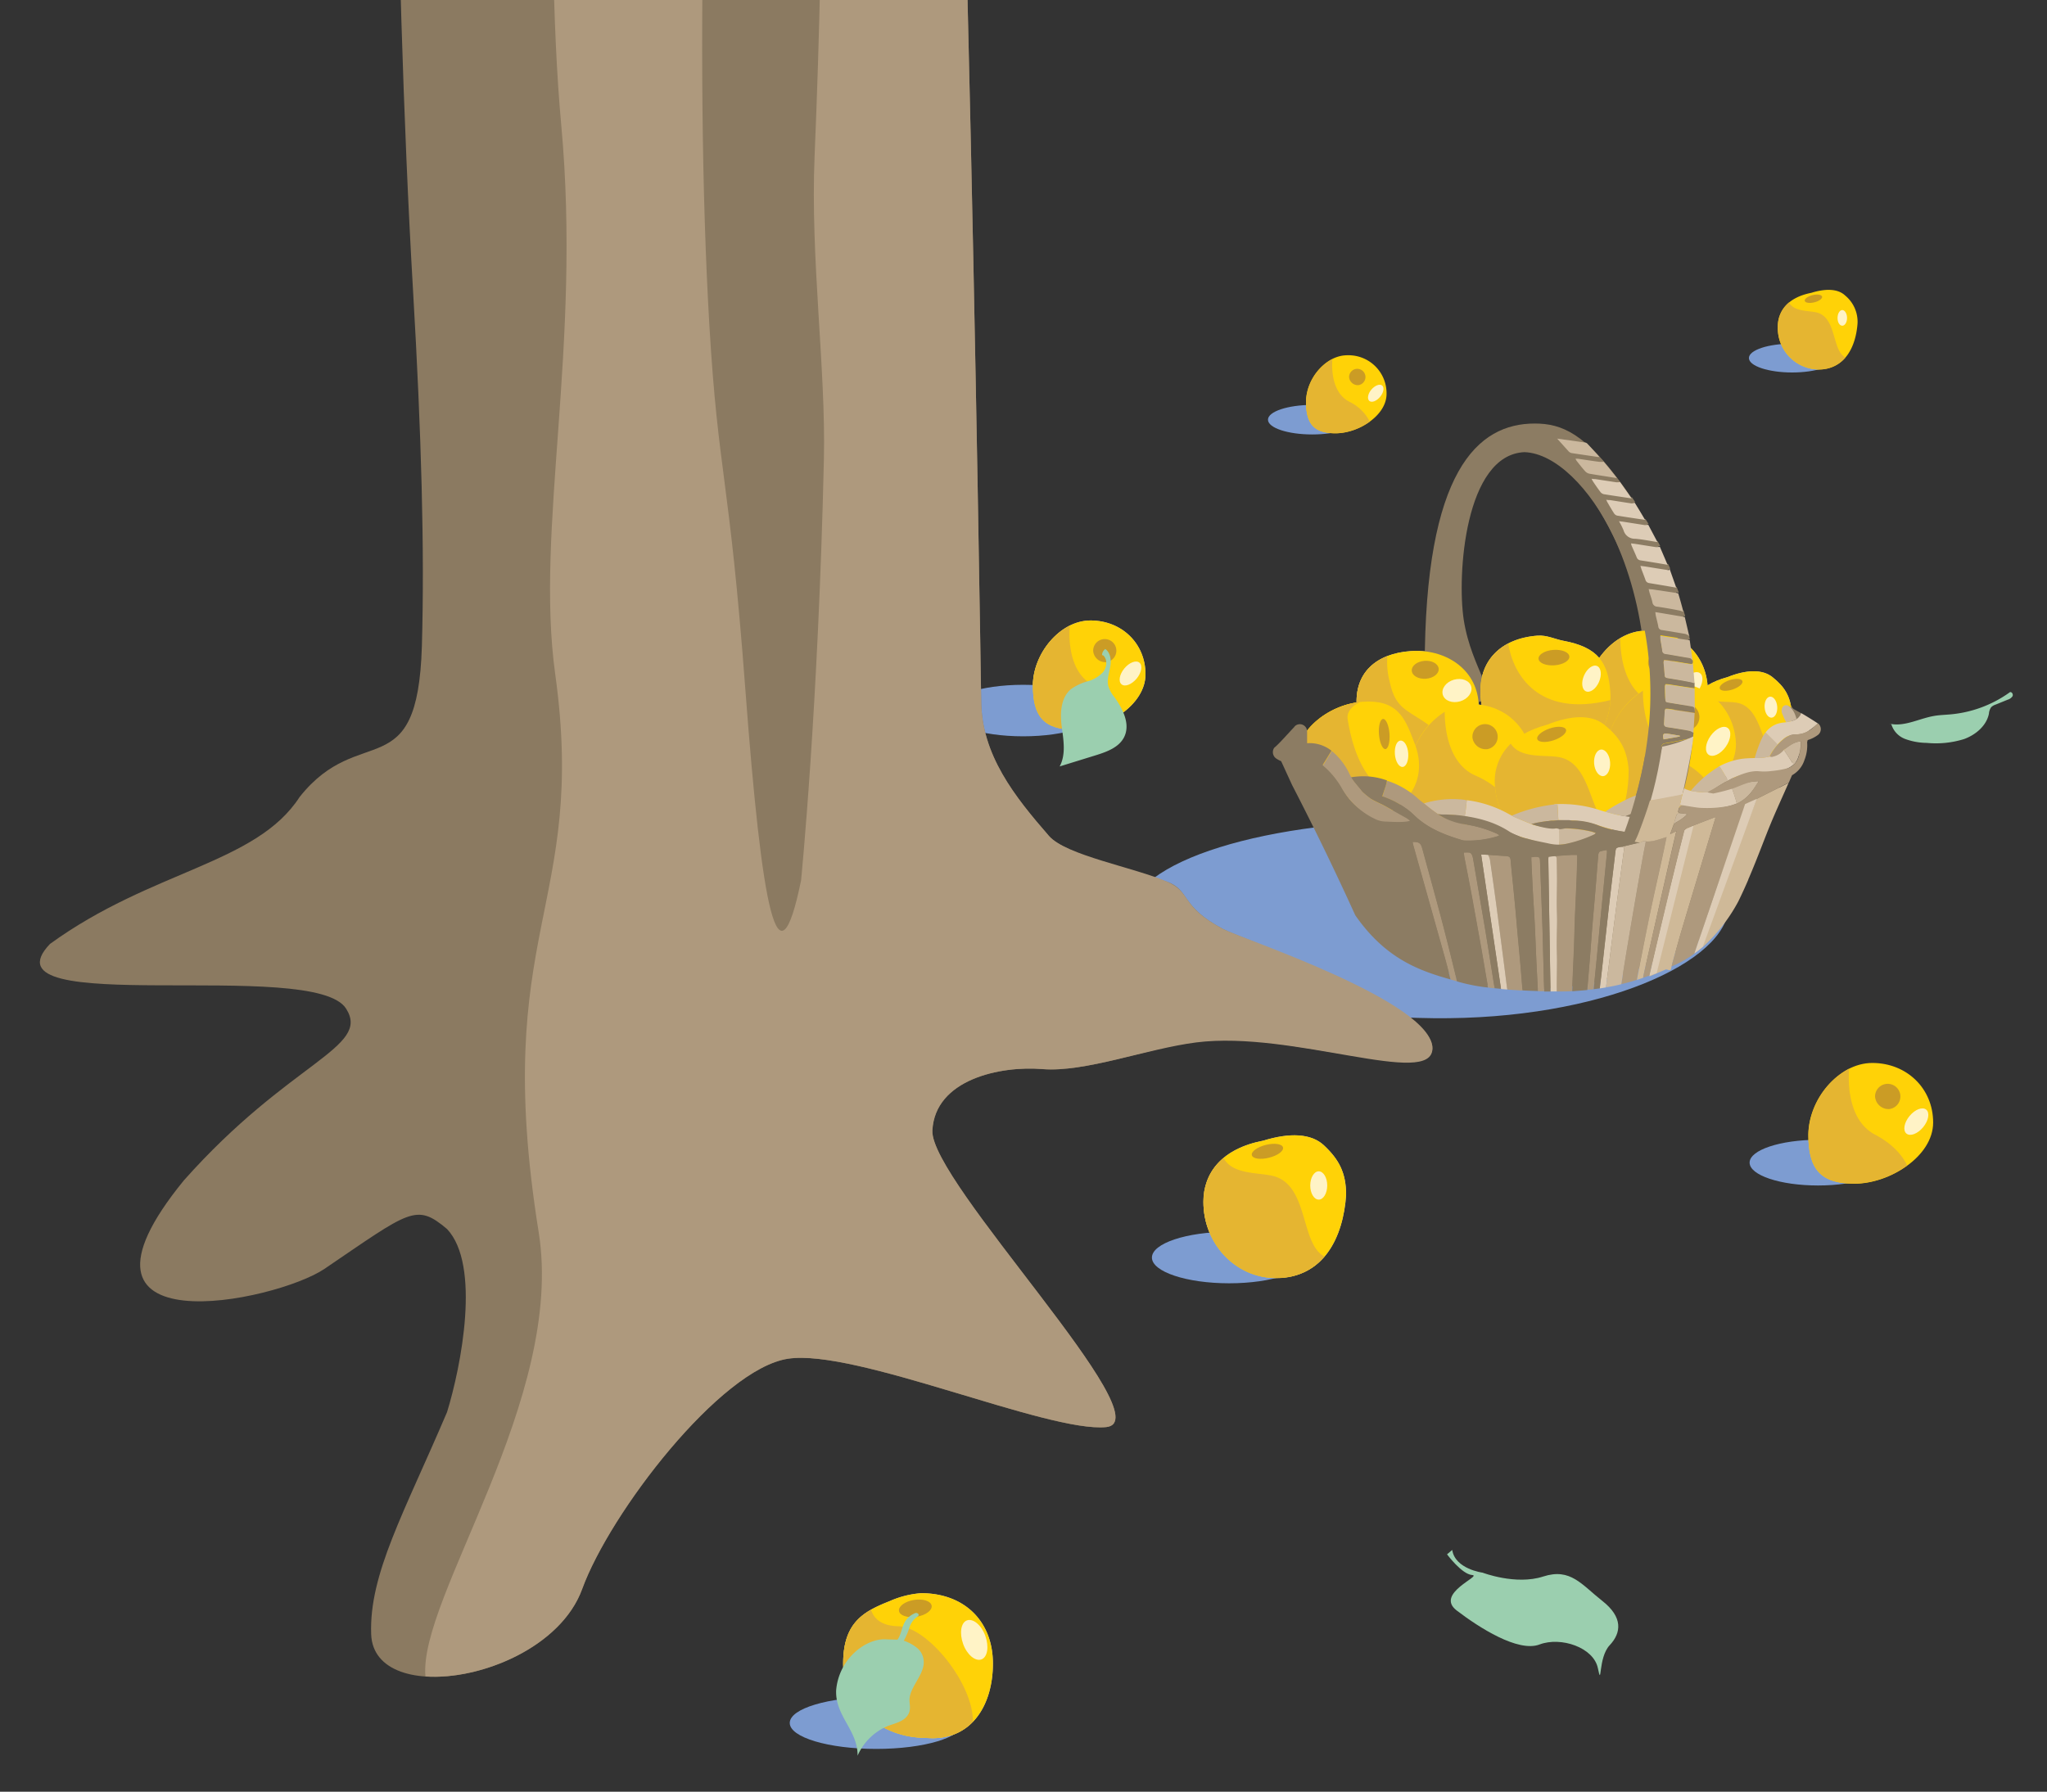 <svg id="a4e1649b-7784-4615-a9fe-e2a937bdc985" data-name="Layer 1" xmlns="http://www.w3.org/2000/svg" xmlns:xlink="http://www.w3.org/1999/xlink" width="530" height="464" viewBox="0 0 530 464"><rect x="0" y="0" width="530" height="464" fill="#333333" stroke="none"/><defs><clipPath id="e9f6025d-06ce-42ea-b432-e2d3cf1f65e2"><rect width="530" height="464" fill="none"/></clipPath></defs><g clip-path="url(#e9f6025d-06ce-42ea-b432-e2d3cf1f65e2)"><g id="b479b810-c5f7-4aba-89f7-952f52471b8b" data-name="Frame 456"><g id="a8ed3ef5-e0ae-49ee-ab2b-3fe6d403841c" data-name="Long Term V2"><g id="fc206548-f27c-48a6-b583-0ef817f050b7" data-name="Group"><path id="f62fd2f2-5460-42e3-a551-3e3655fd3be4" data-name="Vector" d="M387.08,203.65c.76,10.21,9.25,17.9,19,17.17,11.71-.88,15.67-11.23,15.6-21.5-.42-5.48-2.46-8.54-6.31-11.65-3.33-2.7-8.62-2.48-14.79,0C390.58,190.33,386.54,196.53,387.08,203.65Z" fill="#c5c3c4"/><path id="a9900401-1d8e-4f41-9872-a32d26313e17" data-name="Vector 2" d="M415.57,197.8c.71,9.39,4.26,13.19,13.64,12.49s20.93-9,20.22-18.38-8.49-15.77-17.88-15.06S414.87,188.41,415.57,197.8Z" fill="#c5c3c4"/><path id="e1b1b708-f145-466a-92ca-c8e2c1da208b" data-name="Vector 3" d="M436.62,188c.61,8.06,7.31,14.13,15,13.56,9.25-.7,12.38-8.87,12.31-17-.32-4.32-1.93-6.74-5-9.2-2.63-2.12-6.81-1.95-11.68,0C439.39,177.46,436.2,182.35,436.62,188Z" fill="#c5c3c4"/><path id="b8d9b109-a1a9-49ca-bfb8-a79fea50081b" data-name="Vector 4" d="M335.51,198.11c.64,8.57,8.38,15,17.27,14.31s18.28-8.83,13.2-20.62c-2.26-6.09-4.37-10.73-13.27-10.06S334.87,189.55,335.51,198.11Z" fill="#ffd207"/><path id="a63a150f-e87f-46dd-afe0-64ef3fe8d22b" data-name="Vector 5" d="M364.79,202.12c.67,8.83,4,12.41,12.83,11.75s19.68-8.46,19-17.29-8-14.82-16.82-14.16S364.13,193.29,364.79,202.12Z" fill="#c5c3c4"/><path id="b315859c-8f03-4ac5-8072-16acf7df0824" data-name="Vector 6" d="M383.35,180.5c.7,9.28,8.63,18.15,18.2,17.43s16.07-9.62,15.38-18.9c-.56-7.4-3.08-11.43-12.29-13.12-1.93-.36-4.16-1.48-6.54-1.3C388.53,165.32,382.65,171.22,383.35,180.5Z" fill="#c5c3c4"/><path id="a1865d17-498f-4500-b0a4-c6ec6b838502" data-name="Vector 7" d="M410.29,183.05c.66,8.83,4,12.41,12.83,11.75s19.68-8.46,19-17.29-8-14.82-16.81-14.16S409.63,174.22,410.29,183.05Z" fill="#c5c3c4"/><path id="b0db1c4c-e7dc-4232-9edc-31c568bc5dfe" data-name="Vector 8" d="M351.29,183c.66,8.85,6.39,18.46,17.09,17.66,2.93-.22,5.23-.5,7.57-2.57,4.1-3.62,7.31-10.49,6.88-16.12-.66-8.84-8.72-14-17.6-13.36S350.62,174.2,351.29,183Z" fill="#c5c3c4"/><path id="b668d2db-8a04-4d6c-abfe-a69fce96e8d3" data-name="Vector 9" d="M447.53,234.82c-.16,14.12-32.85,29.34-76.43,28.86s-78.77-12.32-78.62-26.44,35.61-25.18,79.19-24.7S447.69,220.7,447.53,234.82Z" fill="#7d9cd1"/><path id="b91da423-6d41-4f6b-a132-8c40bcb73d0d" data-name="Vector 10" d="M337.09,195.73c0,8.34,2.75,9.92,4.89,16.37,4.23,12.69,13.44,29.37,21.38,34.68,18.71,8.11,23.28,11.45,47.7,8.14,16.72-4.47,18.54-6.54,31-12.5,8.28-3.94,14.07-26.65,19.54-41.06.93-5.05,7.23-5.62,6.79-12.91-.2-3.22-1.72,0-6.79-9.11-4.8-2.48-2.79,5.39-6.29,10.6-7.78,5.63-18,11.05-16.47,1.53,2.05-23.82-6.79-49.73-18.83-65.94-9.57-13.19-15.53-15.85-22.65-15.85-14.73,0-28.48,12.13-28.48,63.29-2.31,3.34,5.64,10.22,13.75,8.86,6.28-1.06-1.62-8.16-3.65-21.36-1.75-11.42.26-42.71,15.73-43.38,8,.28,17.1,9.34,23,21.73,8.23,17.38,11.18,41.5,5.19,58.9-2.74,7.95-20.72,4.26-25.5,5.65-12.92,3.77-33.93,3.73-51.16-5.65-5.21-2.84,2.53-11.56-4.26-7.78C338.81,191.71,337.09,191,337.09,195.73Z" fill="#8c7c63"/><g id="ec411d55-6cea-4db7-9344-db77bf6997ae" data-name="Group 2"><path id="f9a30ca7-a1b1-4d81-86c2-51799c433ad6" data-name="Vector 11" d="M351.29,183c.66,8.85,6.39,18.46,17.09,17.66,2.93-.22,5.23-.5,7.57-2.57,4.1-3.62,7.31-10.49,6.88-16.12-.66-8.84-8.72-14-17.61-13.36S350.62,174.2,351.29,183Z" fill="#ffd207"/><g id="aa3702e9-58ff-40ec-8c48-25bb80f0fec0" data-name="Group 3"><path id="b36b1bd2-5f34-44c6-83af-a623b077a671" data-name="Vector 12" d="M369.19,175.77c1.93-.14,3.41-1.3,3.31-2.58s-1.73-2.21-3.66-2.06-3.4,1.3-3.31,2.58S367.27,175.92,369.19,175.77Z" fill="#cb9c25"/></g><path id="a26f22d3-b9a5-45c5-83f9-f556c072fc81" data-name="Vector 13" d="M378.06,181.62c2-.6,3.3-2.33,2.85-3.87s-2.47-2.31-4.5-1.72-3.3,2.33-2.85,3.88S376,182.22,378.06,181.62Z" fill="#fff3c6"/><path id="bc3d3d60-60d5-4205-9242-b195f47a2f7d" data-name="Vector 14" d="M370.09,187.89c-5.66-4.16-8.74-4.1-10.29-11.41a19.69,19.69,0,0,1-.59-6.55c-5.33,2.07-8.42,6.48-7.92,13.11.66,8.85,6.39,18.46,17.09,17.66,2.93-.22,5.23-.5,7.57-2.57a15.49,15.49,0,0,0,1.64-1.69A28.18,28.18,0,0,0,370.09,187.89Z" fill="#e5b531"/></g><g id="bfccb4cd-60c3-4d47-ba34-e274c28068cb" data-name="Group 4"><path id="bd130461-9249-4840-ba5f-6c62c0ddf175" data-name="Vector 15" d="M410.29,183.05c.66,8.83,4,12.41,12.83,11.75s19.68-8.46,19-17.29-8-14.82-16.81-14.16S409.63,174.22,410.29,183.05Z" fill="#ffd207"/><path id="a67127e1-b363-4ef3-80a3-2c02c6b90e83" data-name="Vector 16" d="M439.68,178.89c1.27-1.81,1.48-3.86.45-4.58s-2.89.15-4.17,2-1.48,3.86-.45,4.58S438.4,180.7,439.68,178.89Z" fill="#fff3c6"/><g id="ec69c471-1398-4f1f-8574-486c2a674d76" data-name="Group 5"><path id="bce48709-d07e-420a-8fd6-0603e054c8d0" data-name="Vector 17" d="M430.65,174.89a3.28,3.28,0,1,0-3.92-3A3.48,3.48,0,0,0,430.65,174.89Z" fill="#cb9c25"/></g><path id="ff2773cf-a2e2-464f-a7a3-ec00c43a508b" data-name="Vector 18" d="M427.46,181.76c-6.39-2.76-7.95-10.86-7.94-16.5a20.12,20.12,0,0,0-9.23,17.79c.66,8.83,4,12.41,12.83,11.75a24.22,24.22,0,0,0,13.2-5.71C434.88,186.5,432.05,183.74,427.46,181.76Z" fill="#e5b531"/></g><g id="e5e9eb1f-c718-44a3-965e-82d2bebac449" data-name="Group 6"><path id="a8f7e764-dec0-4bbd-8579-90792d994740" data-name="Vector 19" d="M383.35,180.5c.7,9.28,8.63,18.15,18.2,17.43s16.07-9.62,15.38-18.9c-.56-7.4-3.08-11.43-12.29-13.12-1.93-.36-4.16-1.48-6.54-1.3C388.53,165.32,382.65,171.22,383.35,180.5Z" fill="#ffd207"/><path id="ad879b7a-3f56-41df-b4f8-9f9298ed9d45" data-name="Vector 20" d="M414,176.61c.79-1.81.58-3.66-.49-4.13s-2.57.62-3.37,2.43-.58,3.65.48,4.12S413.21,178.42,414,176.61Z" fill="#fff3c6"/><g id="a86a2103-4bf0-4a5b-968f-81a681fef642" data-name="Group 7"><path id="b5c2cd20-e89a-4c28-8587-bcc11ba232e2" data-name="Vector 21" d="M402.49,172.29c2.21-.16,3.93-1.19,3.84-2.29s-1.93-1.86-4.13-1.7-3.93,1.2-3.85,2.3S400.29,172.46,402.49,172.29Z" fill="#cb9c25"/></g><path id="ab58c067-2a04-4436-83a7-eb72c6a5ccf1" data-name="Vector 22" d="M416.94,181.31c-18.7,4.63-25.18-6.69-26.44-14.67-4.92,2.58-7.64,7.39-7.15,13.86.7,9.28,8.63,18.15,18.2,17.43C410.34,197.27,416.52,189.72,416.94,181.31Z" fill="#e5b531"/></g><path id="a50df2dd-23b4-4048-a57b-b7867f28fea6" data-name="Vector 23" d="M394.19,198c1.27-1.81,1.48-3.86.45-4.58s-2.89.15-4.17,2-1.48,3.86-.45,4.58S392.91,199.77,394.19,198Z" fill="#fff3c6"/><g id="a310d3d5-728b-40ee-a1b6-ff5b45a6e8b2" data-name="Group 8"><path id="a7cebacd-be4b-4e05-83a4-45727ee85ba7" data-name="Vector 24" d="M364.79,202.12c.67,8.83,4,12.41,12.83,11.75s19.68-8.46,19-17.29-8-14.82-16.82-14.16S364.13,193.29,364.79,202.12Z" fill="#ffd207"/><g id="b0ea3c5a-e2f7-403b-b3a3-9a854ac0f952" data-name="Group 9"><path id="b0554f7d-64f4-4478-ae44-d5a246dfc448" data-name="Vector 25" d="M385.15,194a3.27,3.27,0,1,0-3.91-3A3.48,3.48,0,0,0,385.15,194Z" fill="#cb9c25"/></g><path id="ac891f26-b8ba-4b82-85c2-5927d90fcef1" data-name="Vector 26" d="M382,200.83c-6.39-2.76-7.95-10.87-7.94-16.5a20.14,20.14,0,0,0-9.23,17.79c.67,8.83,4,12.41,12.83,11.75a24.22,24.22,0,0,0,13.2-5.71C389.38,205.57,386.55,202.81,382,200.83Z" fill="#e5b531"/></g><g id="a7fd2401-5721-43f2-9f70-6a0f6ea05092" data-name="Group 10"><path id="b044751e-2404-4b63-af8e-2b023bb7d844" data-name="Vector 27" d="M335.51,198.11c.64,8.57,8.38,15,17.28,14.31s18.28-8.83,13.19-20.62c-2.26-6.09-4.37-10.73-13.27-10.06S334.87,189.55,335.51,198.11Z" fill="#ffd207"/><g id="f7150aef-72d9-46c2-a5d0-72ace6f26122" data-name="Group 11"><path id="a1ef6b6a-fd62-4549-8f30-87372090aa61" data-name="Vector 28" d="M358.69,194c.76-.06,1.23-1.86,1.07-4s-.9-3.87-1.66-3.82-1.23,1.86-1.06,4S357.94,194,358.69,194Z" fill="#cb9c25"/></g><path id="abda0a9a-5f19-4868-8aa2-748ff4431f20" data-name="Vector 29" d="M363.16,198.61c.94-.07,1.59-1.65,1.45-3.54s-1-3.35-2-3.28-1.59,1.66-1.45,3.54S362.22,198.68,363.16,198.61Z" fill="#fff3c6"/><path id="ffa86560-8031-41af-a855-4be6db3906d3" data-name="Vector 30" d="M352.79,212.42a17,17,0,0,0,11.35-5.6c-12.14-1.24-14.61-17.1-15.2-20.51-.37-2.17,1.49-3.68,3.16-4.5-8.69.94-17.22,7.93-16.59,16.31C336.15,206.68,343.89,213.09,352.79,212.42Z" fill="#e5b531"/></g><g id="f7de7ce2-916e-46ce-a602-7f51c92e045c" data-name="Group 12"><path id="a37dfe57-4e72-475c-a25b-256763a260e5" data-name="Vector 31" d="M436.62,188c.61,8.06,7.31,14.13,15,13.56,9.25-.7,12.38-8.87,12.31-17-.32-4.32-1.93-6.74-5-9.2-2.63-2.12-6.81-1.95-11.68,0C439.39,177.46,436.2,182.35,436.62,188Z" fill="#ffd207"/><path id="f72db83b-6493-41a3-a9db-029b5ff50d78" data-name="Vector 32" d="M458.72,185.85c.9-.06,1.54-1.34,1.43-2.84s-.94-2.66-1.84-2.6-1.54,1.34-1.42,2.85S457.82,185.92,458.72,185.85Z" fill="#fff3c6"/><g id="fdb72e39-d586-4bbe-b68b-130e522c720d" data-name="Group 13"><path id="b0d28720-2039-4bbf-af55-bba276c540f5" data-name="Vector 33" d="M448.61,178.55c1.62-.54,2.76-1.52,2.53-2.18s-1.71-.78-3.33-.24-2.76,1.51-2.54,2.18S447,179.08,448.61,178.55Z" fill="#cb9c25"/></g><path id="bc5e9333-4618-4c18-97e3-ffcde7172aab" data-name="Vector 34" d="M460.64,196.69c-4.87-2-4-13.59-11.08-14.73-2.91-.47-7.78.33-9.71-2.73a10.66,10.66,0,0,0-3.23,8.74c.61,8.06,7.31,14.13,15,13.56A11.78,11.78,0,0,0,460.64,196.69Z" fill="#e5b531"/></g><g id="f2e3157f-e48b-4fc1-bad0-a288d3789ffc" data-name="Group 14"><path id="f3c4ed50-c0bb-4e15-b27d-26204d4d40b6" data-name="Vector 35" d="M415.57,197.8c.71,9.39,4.26,13.19,13.64,12.49s20.93-9,20.22-18.38-8.49-15.77-17.88-15.06S414.87,188.41,415.57,197.8Z" fill="#ffd207"/><path id="aeeb5d79-3ff8-49c4-89b1-ee86315ec73c" data-name="Vector 36" d="M446.83,193.38c1.36-1.92,1.57-4.11.48-4.88s-3.07.17-4.43,2.09-1.58,4.1-.48,4.87S445.47,195.3,446.83,193.38Z" fill="#fff3c6"/><g id="ac5f81b7-c153-4071-9e05-adfd2e005a31" data-name="Group 15"><path id="a3e88835-3c50-46ae-8e83-6fac1dba6ce7" data-name="Vector 37" d="M437.22,189.12a3.48,3.48,0,1,0-4.17-3.15A3.69,3.69,0,0,0,437.22,189.12Z" fill="#cb9c25"/></g><path id="a4db480d-585a-4bb1-a5b8-416e3a8c4a47" data-name="Vector 38" d="M433.83,196.43c-6.8-2.94-8.46-11.56-8.45-17.55a21.39,21.39,0,0,0-9.81,18.92c.71,9.39,4.26,13.19,13.64,12.49a25.65,25.65,0,0,0,14-6.07C441.72,201.47,438.7,198.53,433.83,196.43Z" fill="#e5b531"/></g><g id="bd891722-1ab3-4aef-86ea-629b202506a9" data-name="Group 16"><path id="b47c3ce1-3980-4769-bf45-cd2701d6c6ce" data-name="Vector 39" d="M387.08,203.65c.76,10.21,9.25,17.9,19,17.17,11.71-.88,15.67-11.23,15.6-21.5-.42-5.48-2.46-8.54-6.31-11.65-3.33-2.7-8.62-2.48-14.79,0C390.58,190.33,386.54,196.53,387.08,203.65Z" fill="#ffd207"/><path id="eaa22f57-2faa-46ba-94ca-1c0390c3510c" data-name="Vector 40" d="M415.07,201c1.14-.08,1.95-1.7,1.81-3.6s-1.19-3.37-2.33-3.29-1.95,1.7-1.81,3.6S413.93,201.05,415.07,201Z" fill="#fff3c6"/><g id="b70a0655-484c-4ef9-951b-28205c477165" data-name="Group 17"><path id="b68a53d0-007e-4fa0-853f-493679515ab3" data-name="Vector 41" d="M402.26,191.71c2.05-.68,3.48-1.92,3.2-2.76s-2.17-1-4.22-.3-3.49,1.91-3.21,2.76S400.2,192.39,402.26,191.71Z" fill="#cb9c25"/></g><path id="eddb3072-6c21-437e-add6-7c0de7e6a72c" data-name="Vector 42" d="M417.5,214.69c-6.17-2.57-5-17.2-14.05-18.65-3.68-.59-9.84.42-12.29-3.46a13.47,13.47,0,0,0-4.08,11.07c.76,10.21,9.25,17.9,19,17.17A14.89,14.89,0,0,0,417.5,214.69Z" fill="#e5b531"/></g><path id="b1614575-6df5-4c22-9488-8d0258e99d14" data-name="Vector 43" d="M420.8,211.38a33.61,33.61,0,0,1,5.73-1.9l-.76,2.35A33.58,33.58,0,0,1,420.8,211.38Z" fill="#8c7c63"/><path id="f41dace3-176c-4d61-a37c-5f9d9e4de550" data-name="Vector 44" d="M463,182.83c.15.71,1.47,2,1.66,2.68a2.12,2.12,0,0,0,.36.78,2.53,2.53,0,0,0,1.26-1.63" fill="#8c7c63"/><path id="ba8f7dc4-8a46-4673-a5ce-916050605485" data-name="Vector 45" d="M419.46,124.83c-.26-.36-.54-.72-.81-1.08-2.36-.37-4.73-.72-7.08-1.14a2,2,0,0,1-1.13-.6c-.8-.88-1.51-1.82-2.24-2.74a3,3,0,0,1-.28-.54c.27,0,.45,0,.62,0,1.82.27,3.63.55,5.45.8a10.26,10.26,0,0,0,1.24,0l-1.12-1.26a3.68,3.68,0,0,1-.47,0c-2.24-.32-4.48-.64-6.71-1a1.45,1.45,0,0,1-.75-.4c-1-1.1-2-2.22-3-3.34l-.31-.25c-.36-.29-.71-.81-1.08-.83a14.59,14.59,0,0,0-2.54.39c.36.42.56.68.79.92a105.06,105.06,0,0,1,12.75,16.3,94.71,94.71,0,0,1,8.7,17.45,91.09,91.09,0,0,1,5.11,20.6,93.31,93.31,0,0,1,.38,19.34,107,107,0,0,1-2.93,17c-.13.52-.32,1-.48,1.51s-.3,1.23-.48,2l4.11-.72c.29-.06.56-.13.85-.18l7.56-1.42.15-.32.15-.49c0-.09,0-.17,0-.26l-8.24,1.47a3.26,3.26,0,0,1,0-.46,90,90,0,0,0,2.5-12.15,1,1,0,0,1,.94-.95c2.41-.43,4.81-.91,7.22-1.38.05-.47.11-.94.16-1.41a4.08,4.08,0,0,0-1-.49q-2.88-.52-5.76-.94c-.57-.08-.87-.3-.84-.91.06-1.12.12-2.25.19-3.38a2,2,0,0,1,.19-.44c.32,0,.66,0,1,.06l6.55,1c0-.1,0-.19,0-.3-.09-1.29-.09-1.3-1.37-1.51-1.76-.3-3.53-.58-5.29-.87-.87-.15-.94-.25-1-1.14s-.07-2.05-.09-3.07a2.15,2.15,0,0,1,.14-.52c.35,0,.68,0,1,.06l6.54,1c0-.47,0-.95,0-1.42-.4-.11-.81-.24-1.22-.32-1.89-.33-3.79-.64-5.69-.95-.43-.06-.78-.19-.82-.69-.11-1.12-.21-2.25-.3-3.38a2.68,2.68,0,0,1,.13-.61c.44.05.85.08,1.26.14,1.77.29,3.53.6,5.3.88.34,0,.76.24.9-.32l0-.45a1.12,1.12,0,0,0-1.08-.85c-2-.3-3.94-.66-5.91-1a1,1,0,0,1-.93-1c-.07-.81-.26-1.61-.38-2.42,0-.4-.06-.8-.09-1.34l1.69.26,5.92.88a.86.86,0,0,0,0-.16l-.12-.5c0-.15,0-.29,0-.44a4.21,4.21,0,0,0-1-.53c-2-.37-4-.7-6-1a1,1,0,0,1-1-.91c-.17-1-.44-1.9-.65-2.84-.06-.25-.07-.5-.13-.92l7.64,1.28a2.71,2.71,0,0,1,0-.29l-.11-.33c-.07-.26-.14-.52-.2-.77a7,7,0,0,0-1-.34c-1.92-.34-3.83-.66-5.75-.95a1.33,1.33,0,0,1-1.29-1.14c-.17-.84-.49-1.66-.73-2.49-.08-.26-.14-.54-.23-.93.41,0,.68,0,.95.08l6.7,1a.77.77,0,0,0,0-.15l-.12-.34c-.12-.31-.23-.62-.35-.94-2.33-.39-4.66-.8-7-1.18a1.15,1.15,0,0,1-1-.89c-.27-.9-.64-1.78-1-2.66-.09-.26-.16-.53-.29-.93.58.08,1,.12,1.44.19,1.77.29,3.53.58,5.3.85.29,0,.71.28.81-.28-.16-.36-.33-.72-.49-1.07-2.35-.37-4.68-.77-7-1.13a1.21,1.21,0,0,1-1.05-.81c-.41-1-.87-2-1.31-3-.06-.16-.08-.33-.15-.59.34,0,.59,0,.84.08,1.88.3,3.75.61,5.63.89a4.58,4.58,0,0,0,1-.09l-.65-1.23c-1.92-.29-3.84-.69-5.76-.85a3,3,0,0,1-3-2.18,17.49,17.49,0,0,0-1.19-2.37c.41.05.66.07.9.11,1.89.29,3.79.61,5.69.89a5.32,5.32,0,0,0,1-.06l-.8-1.29c-2.42-.37-4.84-.71-7.26-1.11a1.37,1.37,0,0,1-.76-.57c-.59-.91-1.13-1.84-1.68-2.78-.11-.19-.19-.4-.35-.75.42,0,.7.05,1,.09,1.85.29,3.69.6,5.54.86a2.59,2.59,0,0,0,.84-.16l-.12-.17c-.23-.32-.44-.64-.66-1-2.4-.36-4.8-.7-7.19-1.09a1.57,1.57,0,0,1-.87-.56c-.71-.91-1.35-1.88-2-2.84a4.33,4.33,0,0,1-.3-.61c.38,0,.64,0,.9.09l5.47.83A4.23,4.23,0,0,0,419.46,124.83Zm11.27,66.64c-.33-1.35-.07-1.64,1-1.47l1,.16c.72.13,1.45.24,2.17.36,0,.07,0,.14,0,.21Z" fill="#8c7c63"/><path id="ee73a019-768d-45dc-8c2d-0dfa8d24ff9c" data-name="Vector 46" d="M438.32,191.16c-2.41.46-4.81,1-7.22,1.38a1,1,0,0,0-.94,1,90,90,0,0,1-2.5,12.15,3.26,3.26,0,0,0,0,.46l8.24-1.47.18-.51A82.46,82.46,0,0,0,438.32,191.16Z" fill="#8c7c63"/><path id="b54149b6-9e58-4d79-b10a-371c146f3e0b" data-name="Vector 47" d="M376.76,211.06c7.6.56,14,5.06,18.81,6.19,1.87.53,5.88,1.78,8.15,1.52,0-.74.25-1.64.22-2.33s-.45-1.31.22-1.88a28,28,0,0,1-7.14-.95c-1.61-.65-3.22-1.28-4.82-2-.18-.07-1.34-.68-1.73-.9a29.76,29.76,0,0,0-10.69-3.49l-.39,3.55h-4.1Z" fill="#ddccb6"/><path id="ba7f92bf-3bf5-44d8-be4e-bdc54c741ff2" data-name="Vector 48" d="M424.25,215.75c.07-.19.1-.25.16-.4.46-1.13.89-2.28,1.37-3.53a34.72,34.72,0,0,1-9.25-1.4c-.33-.07-1.4-.32-2-.52A32,32,0,0,0,403,208.24a5.19,5.19,0,0,0-.77.14l1.05.13c.08,1.22.14,2.74.22,3.89,1.17,0,3.39.08,3.68.07a27,27,0,0,1,6.92,1.35,37.53,37.53,0,0,0,6.17,1.53C421.32,215.46,424.1,215.75,424.25,215.75Z" fill="#ddccb6"/><path id="ea34c877-b0b9-49ec-b6d4-213f24ab8bb3" data-name="Vector 49" d="M461.86,194.14c-4.25,2.93-6.6,1.82-10.87,2.37a17.66,17.66,0,0,0-6.06,2.06c.17.07.42.08.49.21.59.94,1.15,1.9,1.75,2.93-.74.47-.67.91.27.4l1.06-.55a13,13,0,0,1,6.35-1.27c9.69-.11,10.34-3.11,10.81-4.55a1.09,1.09,0,0,0-.13-.17.15.15,0,0,0-.06.05l-1.14,1.81H464C463.31,196.33,462.58,195.24,461.86,194.14Z" fill="#ddccb6"/><path id="a43e0f96-7bc2-4150-9228-1bbef8238dbb" data-name="Vector 50" d="M436.08,204.12c-.06.17-.42,1.48-.46,1.59-.19.8-.45,1.83-.66,2.7.21.13,7.81,2.41,14.73-.34,0-.3-1.28-4.12-1.3-4.11C443.79,206.1,436.86,205,436.08,204.12Z" fill="#ddccb6"/><path id="e70e94c3-4f4e-404e-8fc4-4620fe5548c5" data-name="Vector 51" d="M458.86,194.6a13.28,13.28,0,0,1,3.31-3.54,5,5,0,0,1,2.9-.87c2.05-.07,3-.56,5.64-2.82-1.16-.79-4.1-2.6-4.41-2.72a2.56,2.56,0,0,1-1.12,1.55c-1.27.81-3.62.92-4,1a6.31,6.31,0,0,0-4.05,2.49,9.16,9.16,0,0,1,2.1,2.81c0,.13.58.14.54.2a9,9,0,0,0-.62.9A4.84,4.84,0,0,0,458.86,194.6Z" fill="#ddccb6"/><path id="a9a77d45-857c-43fc-a3ca-32dc88f65cc8" data-name="Vector 52" d="M403.49,212.4c-.08-1.15-.16-2.94-.24-4.16a39.67,39.67,0,0,0-11.86,3c.35.17.62.33.81.41,1.6.66,2.82,1.14,4.42,1.78a8,8,0,0,1,1.09-.31A39,39,0,0,1,403.49,212.4Z" fill="#cbb89e"/><path id="fe24bb62-995b-4294-8ebf-1ca9130c5213" data-name="Vector 53" d="M438.77,184.65l-6.55-1c-.32-.05-.66,0-1-.06a2,2,0,0,0-.19.44c-.08,1.13-.13,2.26-.2,3.38,0,.6.27.82.85.91q2.88.42,5.75.94a4,4,0,0,1,1,.49C438.58,188.05,438.67,186.35,438.77,184.65Z" fill="#cbb89e"/><path id="e1b1d345-8006-4565-8b3a-c103a7a1242e" data-name="Vector 54" d="M438.77,178.32l-6.54-1c-.32,0-.66,0-1-.07a2.75,2.75,0,0,0-.14.52c0,1,.06,2.06.09,3.08s.1,1,1,1.13c1.76.3,3.53.57,5.29.87,1.28.22,1.28.22,1.37,1.52C438.79,182.34,438.78,180.33,438.77,178.32Z" fill="#cbb89e"/><path id="baf49a0d-d69a-4267-a570-b440f51de587" data-name="Vector 55" d="M368.68,208.05a25.35,25.35,0,0,1,10.46-.93l.63.15h0c-.13,1.19-.3,2.92-.43,4.11a44.22,44.22,0,0,0-5-.4,14,14,0,0,1-2-.11l-1.57-1.09Z" fill="#cbb89e"/><path id="a2fb4dda-3efa-469e-8e27-e29e34be4e97" data-name="Vector 56" d="M438.31,171.65c-.14.55-.56.37-.9.32l-5.3-.88c-.41-.07-.82-.1-1.25-.14a2,2,0,0,0-.14.61c.09,1.13.2,2.26.3,3.38,0,.5.4.62.82.69,1.9.31,3.8.62,5.69,1,.41.08.82.21,1.22.32C438.6,175.15,438.46,173.4,438.31,171.65Z" fill="#cbb89e"/><path id="ac12a63d-92fd-4db2-9e4a-33e4f46b8883" data-name="Vector 57" d="M437.5,165.81l-5.92-.87-1.7-.27c0,.54,0,1,.1,1.34.11.81.3,1.61.38,2.42a.93.93,0,0,0,.93.95c2,.31,3.93.68,5.91,1a1.14,1.14,0,0,1,1.07.85C438,169.4,437.76,167.61,437.5,165.81Z" fill="#cbb89e"/><path id="e26074b1-f66a-4c78-99ad-4b56412de507" data-name="Vector 58" d="M436.22,159.79c-2.5-.42-5-.85-7.64-1.28.06.42.08.67.13.91.22,1,.48,1.89.65,2.84a1,1,0,0,0,1,.91c2,.32,4,.65,6,1a3.68,3.68,0,0,1,1,.52Z" fill="#cbb89e"/><path id="a75d52b9-62af-4f05-907a-397d8a8ca012" data-name="Vector 59" d="M434.51,153.63l-6.7-1c-.27,0-.55-.05-.95-.08.1.39.15.67.23.93.25.83.57,1.65.74,2.49a1.3,1.3,0,0,0,1.28,1.14c1.92.28,3.84.62,5.75,1a8.33,8.33,0,0,1,1,.33C435.43,156.8,435,155.22,434.51,153.63Z" fill="#cbb89e"/><path id="b47f26fa-2d97-400c-a275-77cb64cea031" data-name="Vector 60" d="M432.28,147.3c-.1.56-.53.32-.81.27-1.77-.26-3.53-.56-5.3-.84-.43-.07-.86-.11-1.44-.19.12.4.2.67.29.93.33.89.69,1.76,1,2.66A1.16,1.16,0,0,0,427,151c2.33.38,4.66.78,7,1.18C433.44,150.57,432.86,148.93,432.28,147.3Z" fill="#ddccb6"/><path id="a1cd57e8-aaa4-4b18-b89f-21d7bee3a512" data-name="Vector 61" d="M429.76,141.6a4.15,4.15,0,0,1-1,.09c-1.87-.28-3.74-.59-5.62-.88-.25,0-.51-.06-.84-.09a3.31,3.31,0,0,0,.15.59c.43,1,.9,2,1.31,3a1.19,1.19,0,0,0,1,.81c2.34.36,4.68.75,7,1.14Q430.77,143.92,429.76,141.6Z" fill="#ddccb6"/><path id="eb39b972-6aa4-427c-9145-de035a48fab1" data-name="Vector 62" d="M426.77,135.91a5.43,5.43,0,0,1-1,.06l-5.68-.89c-.25,0-.5-.06-.91-.1a18.1,18.1,0,0,1,1.19,2.37,3,3,0,0,0,3,2.17c1.94.17,3.84.56,5.77.86Z" fill="#ddccb6"/><path id="f0a81d84-9784-4e38-b149-c55efff5cf44" data-name="Vector 63" d="M415.73,210.23a31.12,31.12,0,0,0,5.08,1.15,36.06,36.06,0,0,1,5.72-1.9,25.92,25.92,0,0,0,1.2-4.67c.14-.23-2.19.6-4.16,1.19C420.88,206.85,415.4,210.16,415.73,210.23Z" fill="#cbb89e"/><path id="e900dd3c-988b-44ca-8ae4-f19c2923fe0f" data-name="Vector 64" d="M423.26,130.21a2.55,2.55,0,0,1-.84.16c-1.84-.27-3.69-.58-5.54-.86-.27,0-.55,0-1-.09a6.81,6.81,0,0,0,.36.75c.54.93,1.08,1.87,1.67,2.78a1.36,1.36,0,0,0,.77.57c2.41.4,4.83.75,7.25,1.11C425.06,133.15,424.17,131.68,423.26,130.21Z" fill="#ddccb6"/><path id="ba763e4b-0633-40fa-b9b6-c67654f37763" data-name="Vector 65" d="M419.46,124.83a4.07,4.07,0,0,1-1,.06l-5.47-.83c-.26,0-.51,0-.9-.09a4.33,4.33,0,0,0,.3.61c.66,1,1.3,1.92,2,2.85a1.53,1.53,0,0,0,.88.55c2.38.39,4.78.73,7.18,1.09Z" fill="#ddccb6"/><path id="f305f948-17d7-4c4c-8a88-5a7749266aa4" data-name="Vector 66" d="M415.24,119.59a10.22,10.22,0,0,1-1.24,0c-1.82-.24-3.63-.53-5.45-.79a5.29,5.29,0,0,0-.63,0,5.84,5.84,0,0,0,.28.53c.74.93,1.46,1.87,2.25,2.74a2,2,0,0,0,1.12.61c2.36.41,4.73.76,7.08,1.13Q417,121.67,415.24,119.59Z" fill="#cbb89e"/><path id="ab65dbbc-bdac-4179-9f84-630367563d13" data-name="Vector 67" d="M403.18,113.59c1,1.12,2,2.24,3,3.34a1.46,1.46,0,0,0,.74.4c2.24.35,4.48.66,6.71,1a3.84,3.84,0,0,0,.48,0c-1-1.16-2.07-2.31-3.13-3.45a1,1,0,0,0-.55-.28Z" fill="#cbb89e"/><path id="ae087535-a9a4-4d0f-8b90-e9783359fc4e" data-name="Vector 68" d="M460.27,192.77c-1.2-1.25-2.18-2.23-3.16-3.07-1.32,1.53-2.67,6.15-2.79,6.61a14,14,0,0,0,3.85-.39A11.48,11.48,0,0,1,460.27,192.77Z" fill="#cbb89e"/><path id="b6b17e07-f2d1-489c-bd71-2cce80665e5e" data-name="Vector 69" d="M462.43,187a6.07,6.07,0,0,0,2.74-.84c-.16-.22-.51-2.49-2.31-3.45h0c-1.05-.46-2.05.84-1.34,2.3C461.92,185.93,462,186.19,462.43,187Z" fill="#cbb89e"/><path id="ba002b76-dcb3-41d8-a148-bdd13dc0d92b" data-name="Vector 70" d="M347.49,207.45a7.39,7.39,0,0,0-1.22-.15,14.6,14.6,0,0,1-5.55-1,6.45,6.45,0,0,1-3.31-2.42,7.17,7.17,0,0,0-.52-.58l-.15.3a2.42,2.42,0,0,1,.4.38c1.61,2.32,4.13,2.9,6.67,3.4a19.42,19.42,0,0,0,2.42.19Z" fill="#8c7c63"/><path id="a3a937c1-213a-484b-bbbf-4936f75c0703" data-name="Vector 71" d="M379.13,207.13c.21.05.43.09.64.15C379.56,207.22,379.35,207.18,379.13,207.13Z" fill="#ddccb6"/><path id="f2fac10e-6ead-4ab7-98f1-66724b93b12f" data-name="Vector 72" d="M437.38,165.15c0,.17.07.34.11.51C437.45,165.49,437.41,165.32,437.38,165.15Z" fill="#96358b" fill-opacity="0.98"/><path id="ab62bb03-e02b-4c5b-99db-9a758cb7e867" data-name="Vector 73" d="M436.1,159.16c0,.11.08.23.11.34A3.38,3.38,0,0,0,436.1,159.16Z" fill="#cbb89e"/><path id="be4c5a02-a537-49d6-8e57-1f04caa90af9" data-name="Vector 74" d="M434.37,153.14c0,.12.08.22.13.34C434.45,153.36,434.41,153.25,434.37,153.14Z" fill="#cbb89e"/><path id="a83829d6-5e21-49bb-842a-17dc2403c9b9" data-name="Vector 75" d="M423.14,130l.12.17Z" fill="#ddccb6"/><path id="a5c0a3bd-b69a-4057-b8cf-fa4ec4d37f2b" data-name="Vector 76" d="M430.73,191.47l4.21-.74c0-.07,0-.13,0-.21-.72-.12-1.45-.23-2.17-.36l-1-.16C430.65,189.83,430.4,190.12,430.73,191.47Z" fill="#cbb89e"/><path id="f7ee7fb6-cb1c-4bd5-a9c2-258a741fb627" data-name="Vector 77" d="M403.66,214.56h1.92a29.76,29.76,0,0,1,6.63.86c.31.08.62.21,1,.36-.41.72-4.84,2.26-7.22,2.69a18.1,18.1,0,0,1-2.3.3S403.68,215.18,403.66,214.56Z" fill="#cbb89e"/><path id="ed9ae931-3719-4390-b5b3-7a1b6e18dbef" data-name="Vector 78" d="M387.5,215.87a30.3,30.3,0,0,0-6.59-2.1l-1.05-.22h0a31,31,0,0,1-6.71-2.17,52.5,52.5,0,0,1-4.47-3.33,23.76,23.76,0,0,1-1.91-1.57,21.68,21.68,0,0,0-7.57-4.28,40.87,40.87,0,0,0-1.2,4.06,24.55,24.55,0,0,1,6.8,3.64c.54.45,1.08.93,1.59,1.42,3.3,3.13,7.38,4.79,11.64,6.08a4.88,4.88,0,0,0,.71.22h0a2.9,2.9,0,0,0,.35.07,26,26,0,0,0,8.71-1.1,4.24,4.24,0,0,0,.47-.27A5.33,5.33,0,0,0,387.5,215.87Z" fill="#ae997d"/><path id="fa08520f-f4f6-473f-ad4d-b2ff8cd96884" data-name="Vector 79" d="M356.2,212.18l-.32-.15Z" fill="#cbb89e"/><path id="f69907bc-f8af-4df2-99fe-a96ac85b4d08" data-name="Vector 80" d="M342,204.73c-.1,0-.22-.08-.33-.13C341.73,204.65,341.85,204.68,342,204.73Z" fill="#cbb89e"/><path id="a1e717e2-ca4b-40f2-a9e3-29b529e14342" data-name="Vector 81" d="M341.48,204.58l-.33-.14Z" fill="#cbb89e"/><path id="be403ecc-637e-4309-93f7-7aee323e6ef6" data-name="Vector 82" d="M340.85,197l-.17-.12Z" fill="#cbb89e"/><path id="b84a91c6-8966-4f23-a83b-1418a57f85f1" data-name="Vector 83" d="M433.39,213.3l.16,0,.16-.15.16-.15a12.15,12.15,0,0,0,2.83-2,1.42,1.42,0,0,1-.05-.22L435,210.6a.89.89,0,0,0-1,.75C433.79,212,433.59,212.65,433.39,213.3Z" fill="#cbb89e"/><path id="bab5d6e0-e25a-499c-8d13-6c4a100d9f32" data-name="Vector 84" d="M448.38,204c.2.54,1.28,3.8,1.3,4.11a10.34,10.34,0,0,0,3.54-2.71,23.72,23.72,0,0,0,2.13-3.08A16.48,16.48,0,0,0,448.38,204Z" fill="#cbb89e"/><path id="e47492bc-80f3-4210-98a9-9c6cb1b5a428" data-name="Vector 85" d="M461.86,194.14l2.52,3.83c.1,0,2-2,1.84-6C464.39,192.13,463.17,193.22,461.86,194.14Z" fill="#cbb89e"/><path id="a2632450-daa6-4ece-95a0-97e2ebb6b6ba" data-name="Vector 86" d="M433.87,213l-.16.15Z" fill="#cbb89e"/><path id="f188286b-241e-4106-98fa-e62009ca74aa" data-name="Vector 87" d="M433.71,213.13l-.16.15Z" fill="#cbb89e"/><path id="b145d54d-75d7-486f-a49f-ef19821c5bf7" data-name="Vector 88" d="M447.45,202.1c-.61-1-2.09-3.61-2.26-3.67a28.35,28.35,0,0,0-7.44,6.4,24.88,24.88,0,0,0,4.78.37A41.28,41.28,0,0,1,447.45,202.1Z" fill="#cbb89e"/><path id="a34089aa-ce72-4012-804a-a6a866214117" data-name="Vector 89" d="M438.44,190.72a35.55,35.55,0,0,1-8.11,2.65l-3.12,13.93s5,0,8.41-1.59C435.61,205.71,438.1,194.88,438.44,190.72Z" fill="#ddccb6"/><path id="ba83b5bb-28bd-4adb-b5cc-9bc3c3013aaa" data-name="Vector 90" d="M425.89,195.88s-2.22,13-6.86,23.43l3.8-.54s4.91-7.92,7.51-25.4Z" fill="#8c7c63"/><path id="e4543338-3cb4-48a7-b647-a46768e7e31f" data-name="Vector 91" d="M432.69,250.76l.38-1.54c.85-3.05,1.68-6.1,2.58-9.13,2.81-9.41,5.73-19.09,8.57-28.49-.1-.06-5,1.89-7.24,2.74a1.25,1.25,0,0,0-.91,1c-.62,2.51-1.3,5-1.92,7.51-1.71,7-3.4,14.16-5.08,21.18-.71,3-1.36,5.85-2,8.84l4-1.72c.64-.28.87.27,1.51,0" fill="#cfb998"/><path id="b6821b8d-ec7c-485a-ad5e-9ade808f59c5" data-name="Vector 92" d="M450.08,233.43c.9-1.83,1.76-3.72,2.58-5.62,0-.15.12-.31.17-.45l0,0c2.22-5.2,4.1-10.36,5.61-14s3.11-7.09,4.66-10.63l-8.22,4.14a2.28,2.28,0,0,0-.35.78c-2.51,6.57-5.05,13.12-7.46,19.73-2.17,5.91-4.19,11.86-6.27,17.8a1.21,1.21,0,0,0,0,.14A43.81,43.81,0,0,0,450.08,233.43Z" fill="#cfb998"/><path id="b6920182-16d8-4ee4-a54d-bb7c5e9de6f7" data-name="Vector 93" d="M423.81,253.75c.37-2,.72-3.95,1.12-5.92q1.4-6.95,2.84-13.87c1-4.74,2.07-9.48,3.11-14.21.2-.92.38-1.84.62-3-1.89.55-3.55,1.28-5.36,1.13-.31,1.55-.63,3.09-.9,4.65q-1.74,10-3.45,19.94c-.67,3.94-1.29,7.9-1.93,11.85a3.48,3.48,0,0,0-.07.54C421.05,254.57,422.39,254.2,423.81,253.75Z" fill="#ae997d"/><path id="b2865d2a-cfcd-4c39-83b8-84ce60e90ee5" data-name="Vector 94" d="M415.82,255.71c0-.15,0-.31.05-.46.14-1.28.32-2.56.49-3.84.73-5.69,1.44-11.38,2.18-17.07.43-3.27.88-6.53,1.32-9.79.22-1.64.44-3.29.68-5l-.62-.25-.16,0c-1.42.24-1.4.24-1.56,1.68-.48,4.18-1,8.37-1.49,12.56-.68,6-1.33,12-2,18-.17,1.49-.34,3-.52,4.44C414.72,255.9,415.27,255.81,415.82,255.71Z" fill="#ddccb6"/><path id="bb0ee62d-f6bf-4281-9049-3df08ccfd795" data-name="Vector 95" d="M419.79,254.88a3.21,3.21,0,0,1,.07-.53c.63-4,1.26-7.91,1.93-11.86q1.69-10,3.45-19.94c.27-1.56.59-3.1.89-4.65-.62-.39-1.05.3-1.61.29l-4.6,1.1.62.25c-.24,1.73-.46,3.38-.68,5-.44,3.26-.9,6.51-1.32,9.78-.74,5.69-1.45,11.39-2.18,17.08-.16,1.28-.35,2.56-.49,3.84,0,.14,0,.3-.05.45C417.06,255.5,418.38,255.23,419.79,254.88Z" fill="#cbb89e"/><path id="a67bea48-0c01-43f7-81dd-f507808db59d" data-name="Vector 96" d="M412.61,256.18q.5-5,1-10.06c.33-3.51.65-7,1-10.53s.69-6.81,1-10.22c.17-1.57.31-3.14.46-4.71a2.48,2.48,0,0,0-.07-.54,9.34,9.34,0,0,0-1.75.38c-.23.09-.4.54-.43.84-.25,2.81-.45,5.61-.68,8.42-.29,3.51-.61,7-.9,10.54-.19,2.31-.34,4.62-.52,6.93l-.75,9v.08Z" fill="#ae997d"/><path id="f91426c7-80bb-467e-a558-dc3c06f7e4b3" data-name="Vector 97" d="M403,222.45c0,1.82.1,3.64.1,5.45,0,2-.08,4-.08,6,0,1.5.1,3,.1,4.5,0,2-.1,4-.1,6,0,1.48.08,2.95.08,4.43,0,2.64-.06,5.29-.08,7.93,1.52,0,2.89,0,4-.08.13-3,.25-5.9.38-8.85.06-1.37.12-2.74.16-4.11.06-1.92.1-3.84.17-5.77.14-3.34.31-6.68.44-10,.08-1.93.13-3.85.18-5.77a5.85,5.85,0,0,0-.08-.8c-.5,0-.94,0-1.37,0-1.47.09-2.94.2-4.4.3C403,221.76,403,222.08,403,222.45Z" fill="#ae997d"/><path id="a585362b-fef1-4f74-8340-6665d65c9d55" data-name="Vector 98" d="M401.44,256.75h1.61c0-2.64.07-5.28.08-7.92,0-1.48-.09-3-.08-4.43,0-2,.09-4,.1-6,0-1.5-.1-3-.1-4.5,0-2,.08-4,.08-6,0-1.81-.07-3.64-.09-5.45,0-.37-.07-.69-.5-.78l-1.58.16a5.55,5.55,0,0,0-.08.7l.27,16.27Q401.3,247.78,401.44,256.75Z" fill="#ddccb6"/><path id="b699c986-20bf-45d8-84e3-642874429cb2" data-name="Vector 99" d="M396.85,230.23c.12,2.41.29,4.83.43,7.25.07,1.26.13,2.52.19,3.78.11,2.69.21,5.37.34,8.06.11,2.45.25,4.91.38,7.37l1.63,0c0-1.41-.09-2.82-.12-4.23-.11-4.06-.21-8.11-.33-12.17-.09-2.86-.2-5.73-.31-8.61s-.21-5.84-.33-8.76c0-.94-.21-1.11-1.14-1.11-.35,0-.71.06-1.1.09,0,.33,0,.56,0,.79C396.6,225.23,396.71,227.73,396.85,230.23Z" fill="#ae997d"/><path id="a3ce2c2c-ce7a-44a5-a6ca-08ab0c5ef7c2" data-name="Vector 100" d="M387.29,233.47q.93,6.93,1.82,13.87.57,4.46,1.12,8.91c1.33.11,2.66.2,4,.27-.18-2.15-.35-4.31-.53-6.46-.23-2.65-.48-5.29-.73-7.94s-.45-5.25-.7-7.87c-.27-2.86-.57-5.72-.85-8.57-.09-.87-.17-1.73-.24-2.6-.09-1.15-.29-1.32-1.46-1.39l-4.41-.3a5.61,5.61,0,0,1,.47,1.21Q386.56,228,387.29,233.47Z" fill="#ae997d"/><path id="ba8d6ff3-08e8-4624-aee6-fb444686a18c" data-name="Vector 101" d="M390.24,256.25c-.37-3-.74-5.95-1.13-8.93q-.89-6.93-1.81-13.86-.74-5.44-1.53-10.88a5.86,5.86,0,0,0-.48-1.21l-1.79-.08c1.73,11.64,3.44,23.22,5.15,34.83Z" fill="#ddccb6"/><path id="f5bc1437-9773-4a4d-896a-bd39e00ca595" data-name="Vector 102" d="M380.94,231.14q1.33,7.19,2.61,14.4c.6,3.39,1.18,6.8,1.75,10.21l1.7.2c-.2-1.19-.39-2.38-.58-3.57-.64-4-1.26-8-1.93-12-1-5.85-2-11.69-3-17.54,0-.16-.05-.31-.08-.47-.29-1.52-.63-1.76-2.4-1.58.06.43.08.86.17,1.29C379.78,225.08,380.38,228.1,380.94,231.14Z" fill="#ae997d"/><path id="a44b5161-d8bb-4b2c-b6ef-5b3d8aea00e4" data-name="Vector 103" d="M374.08,247.85c.55,1.93,1,3.87,1.53,5.82l1.65.48c-.26-1.14-.52-2.28-.8-3.41-1.1-4.43-2.19-8.86-3.36-13.26-1.59-6-3.23-11.9-4.86-17.86-.37-1.32-.88-1.64-2.47-1.58a7.28,7.28,0,0,0,.14.73Q370,233.32,374.08,247.85Z" fill="#ae997d"/><path id="f2502363-1f60-46bc-a9d3-78553f9345be" data-name="Vector 104" d="M424.83,215.76l-1.42-.09-3.18-.3a29,29,0,0,1-6.18-1.53,17.38,17.38,0,0,0-6.91-1.35,4.13,4.13,0,0,1-.86-.11h-2.6l-1.47.13-.63,0-.81.13-.3,0c-.93.14-1.86.27-2.78.46-.26.05-.74.2-1.18.28.35.19,4.62,1.56,6.32,1.14.36-.06.74.2,1.09.21.55,0,1.09-.22,1.63-.22a30.81,30.81,0,0,1,6.63.86,10.12,10.12,0,0,1,1,.36,2.82,2.82,0,0,1-.45.37,33.93,33.93,0,0,1-6.78,2.32,10.3,10.3,0,0,1-4.75.06c-1.9-.42-3.83-.74-5.7-1.28a16.15,16.15,0,0,1-4.55-1.75c-4.35-2.88-9.21-3.92-14.26-4.43-.81,0-1.62-.09-2.43-.09a15.7,15.7,0,0,1-2-.1,17.39,17.39,0,0,0,7.4,2.7c.38.1.76.11,1.15.18a31.43,31.43,0,0,1,6.59,2.1,8.13,8.13,0,0,1,.77.46,2.36,2.36,0,0,1-.47.27,25.71,25.71,0,0,1-8.71,1.11,6,6,0,0,1-1.06-.29c-4.26-1.3-8.33-3-11.64-6.09-.51-.48-1-1-1.59-1.41a22.43,22.43,0,0,0-6.92-3.69l.14,0c.33-1.24,1-2.73,1.2-4.06a17.87,17.87,0,0,0-7.84-1c-3.62.31-1.22.7-1,1,.76,1,1.55,1.91,2.33,2.87h0a23.12,23.12,0,0,0,2.26,1.85,32.32,32.32,0,0,0,2.94,1.48l.77.41c1.78,1,3.56,2,5.34,3a5.54,5.54,0,0,1,.82.74,7,7,0,0,1-.94.18c-1.76,0-3.61-.37-5.36-.45a12.22,12.22,0,0,1-2.33-.58l-.28-.12c-.06,0-.06.09-.11.08-1.34-.9-2.51-1.28-3.8-2.24a14.43,14.43,0,0,1-4.55-5.68,21.13,21.13,0,0,0-4.91-5.56s-.05-.05,0,0c.7-1.11,1.61-2.61,2.28-3.68a9.11,9.11,0,0,0-6.31-1.94c0-1.25,0-2.25,0-3.06a1.88,1.88,0,0,0-3.11-1.41h0s0,0,0,0l-.21.22,0,.05c-1,1-4.06,4.51-5.17,5.35l0,0a2,2,0,0,0,.45,2.78,7.34,7.34,0,0,0,1.32.72c.5,1.08,2.75,6,2.85,6.21Q343.17,220,350.89,237c8,11.55,17,14.45,24.67,16.65-.49-1.93-1-3.86-1.52-5.78q-4.07-14.53-8.17-29.08a7.28,7.28,0,0,1-.14-.73c1.59-.06,2.1.26,2.47,1.59,1.63,5.95,3.27,11.89,4.86,17.85,1.17,4.41,2.26,8.83,3.36,13.26.28,1.12.54,2.24.79,3.37l.84.25a46.87,46.87,0,0,0,7.2,1.36c-.58-3.39-1.14-6.8-1.75-10.19-.85-4.8-1.71-9.6-2.61-14.4-.56-3-1.16-6.06-1.74-9.09-.08-.42-.11-.86-.16-1.28h0c.46,0,.93,0,1.4,0s.81.59,1,1.57c0,.15.05.31.08.46,1,5.85,2,11.7,3,17.55.67,4,1.29,8,1.93,12l.57,3.56,1.65.16q-2.56-17.38-5.14-34.8l1.79.08c1.47.1,2.94.22,4.41.31,1.17.07,1.37.24,1.46,1.39.07.87.16,1.73.24,2.59.29,2.86.58,5.71.85,8.57.25,2.62.47,5.25.7,7.87s.5,5.3.73,7.95c.18,2.15.35,4.3.53,6.45,1.36.07,2.69.12,4,.16q-.19-3.68-.38-7.35c-.12-2.68-.22-5.37-.34-8.05-.05-1.26-.11-2.52-.19-3.79-.14-2.41-.3-4.84-.43-7.25s-.24-5-.36-7.5V222c.39,0,.75-.08,1.11-.08.92,0,1.11.16,1.14,1.1.11,2.92.21,5.85.32,8.77s.22,5.74.31,8.61c.12,4.05.22,8.11.33,12.16,0,1.41.08,2.81.13,4.22l1.62,0c-.09-6-.2-12-.29-17.93-.1-5.43-.18-10.85-.27-16.27,0-.2,0-.41.07-.7l1.59-.17c1.46-.1,2.93-.21,4.4-.3.43,0,.87,0,1.37,0a5.85,5.85,0,0,1,.08.8c-.05,1.92-.1,3.84-.18,5.77-.13,3.35-.3,6.68-.44,10-.07,1.93-.1,3.85-.17,5.77,0,1.37-.1,2.74-.16,4.11-.13,2.95-.25,5.9-.38,8.84h.12c1.2-.1,2.46-.19,3.8-.32v-.07c.24-3,.5-6,.74-9.05.19-2.31.33-4.62.52-6.93.3-3.51.61-7,.9-10.54.24-2.8.43-5.61.68-8.42,0-.3.2-.75.43-.84a9.34,9.34,0,0,1,1.75-.38,2.48,2.48,0,0,1,.07.54c-.14,1.57-.29,3.15-.45,4.72q-.52,5.12-1,10.21c-.35,3.51-.67,7-1,10.54-.32,3.34-.64,6.7-1,10l1.59-.2c.17-1.47.35-2.95.51-4.43.68-6,1.32-12,2-18,.48-4.19,1-8.37,1.49-12.57.17-1.43.14-1.43,1.56-1.67l.16,0,4.6-1.1-.6-.15C424.83,218.15,425.24,216.66,424.83,215.76Zm-90-26.35a.2.2,0,0,1,0-.07.22.22,0,0,0,0,.08v0Z" fill="#8c7c63"/><path id="efc2cf87-4172-4287-b21c-43ba5d4cf327" data-name="Vector 105" d="M426.14,217.9c1.82.15,3.47-.58,5.36-1.13-.24,1.14-.42,2.06-.62,3-1,4.73-2.1,9.47-3.11,14.21s-1.91,9.25-2.82,13.88c-.4,2-.75,3.93-1.12,5.9.52-.16,1-.33,1.58-.52l.3-1.44c2.66-11.8,8.18-36.38,8.32-36.55l-1.63.78.78-2.11c.07-.19.14-.39.22-.58.19-.66.39-1.3.56-1.95a.91.91,0,0,1,1-.76l-.52-.34c.3-1.45.37-1.55,1.15-1.71l-.59-.36c.21-.88.41-1.69.6-2.49l-7.56,1.42c-.29.05-.56.12-.85.18-.2.63-.39,1.26-.59,1.89-.05.09-.84,2.63-2.2,6.15a23.09,23.09,0,0,1-1.15,2.6c.51.12,1.06.19,1.26.24C425.09,218.21,425.51,217.51,426.14,217.9Z" fill="#cfb998"/><path id="e5d33bd3-e5dd-49d6-b3d1-fdcffeec1021" data-name="Vector 106" d="M427,252.72l4.76-20.22L436.08,215l2.4-1.15L428.94,252Z" fill="#ddccb6"/><path id="e4220c64-df8b-4303-a522-2024b30fd713" data-name="Vector 107" d="M425.7,251.76c-.08.39-.2,1-.26,1.45l1.63-.57c.66-2.91,1.31-5.73,2-8.64,1.68-7,3.36-14.15,5.07-21.17.61-2.51,1.29-5,1.91-7.51a1.28,1.28,0,0,1,.91-1c1.89-.7,5-1.86,7.25-2.74-2.74,9.1-5.9,19.55-8.57,28.5-.91,3-1.74,6.08-2.58,9.13-.05.17-.16.62-.27,1.07l1.13-.5a27.63,27.63,0,0,0,4.91-2.94c0-.13.05-.27.09-.4,2.06-6.14,4.07-12.3,6.21-18.41s4.33-12,6.5-18l.43-1.19c.42-.32.83-.66,1.23-1l.47-.43,9.38-4.72.84-1.93a6.91,6.91,0,0,0,3.2-3.88,10.52,10.52,0,0,0,.67-5.17,8.46,8.46,0,0,0,2.9-1.43,1.9,1.9,0,0,0,0-2.92h0a3.42,3.42,0,0,0-.62.38,7,7,0,0,1-5,2.44,5,5,0,0,0-2.9.87,13.65,13.65,0,0,0-3.31,3.55l-.7,1.33.55.11.63-.18a5,5,0,0,0,2.53-1.73c1.3-.91,2.52-2,4.36-2.14a8.91,8.91,0,0,1-.55,3.74,4.55,4.55,0,0,1-2.74,3.16,23.92,23.92,0,0,1-4.22.76,14.77,14.77,0,0,1-3.58.06c-2.23-.1-4.62.89-6.62,1.85-1.32.64-2.58,1.41-3.87,2.12-.58.43-1.92,1-2.61,1.51.26.11,1.37.27,1.46.31a49.82,49.82,0,0,0,5.35-1.39c2.1-.78,4.11-1.84,6.53-1.82-.14.31-.41.45-.51.58a28.77,28.77,0,0,1-1.62,2.49,10.34,10.34,0,0,1-3.54,2.71,14,14,0,0,1-1.87.6,30.44,30.44,0,0,1-7.91.52c-1.12-.1-2.24-.33-3.35-.49l-.95-.16c-.78.16-.84.25-1.15,1.71l.52.34,1.64.17.09.22a12.45,12.45,0,0,1-2.83,2l-.17.15-.16.15-.15,0-1,2.69c.21-.1.2-.07.29-.12l1.33-.67c-.14.44-.25.9-.31,1.17Q429.71,234.07,425.7,251.76Z" fill="#ae997d"/><path id="e68cf3f6-01c6-4457-9437-cc68209d372d" data-name="Vector 108" d="M440.88,245.22l14-38.38-3.05,1.39-13.13,38.7C439.48,246.39,440.19,245.82,440.88,245.22Z" fill="#ddccb6"/><path id="f4b0efed-df18-4f91-8cdb-79c85f4b00d6" data-name="Vector 109" d="M342.49,198.19a22.15,22.15,0,0,1,4.74,5.6,19.68,19.68,0,0,0,9,8.4,6.21,6.21,0,0,0,2.42.56c1.75.08,5.14.29,6.41-.2a6.24,6.24,0,0,0-1-.73l-5.35-3-.74-.4-.25-.12-.26-.12a24.29,24.29,0,0,1-2.44-1.24,24.54,24.54,0,0,1-2.25-1.85c-.78-1-1.57-1.91-2.33-2.87a13.48,13.48,0,0,1-1-1.72,17.25,17.25,0,0,0-4.59-6c-.67,1.08-1.34,2.14-2,3.26Z" fill="#ae997d"/></g><path id="b5b45e34-8f21-4529-9a75-1705610bc63e" data-name="Vector 110" d="M311.59,311.28c0,10.87,8.38,19.69,18.72,19.69,12.47,0,17.49-10.64,18.22-21.53,0-5.83-1.92-9.24-5.75-12.84-3.31-3.12-8.93-3.3-15.66-1.22C316.36,297.45,311.59,303.69,311.59,311.28Z" fill="#c5c3c4"/><path id="fa293b10-2362-467c-8f6b-e0ab3ccb159a" data-name="Vector 111" d="M267.43,177.47c0,8,2.77,11.49,10.8,11.49s18.36-6.31,18.36-14.34-6.21-13.94-14.23-13.94S267.43,169.44,267.43,177.47Z" fill="#c5c3c4"/><path id="ecc4e37c-5cfe-4e05-8194-b9a98d5c7d72" data-name="Vector 112" d="M264.92,190.68c11.05,0,20-3,20-6.67s-8.95-6.67-20-6.67-20,3-20,6.67S253.88,190.68,264.92,190.68Z" fill="#7d9cd1"/><path id="bc01a820-ad84-443e-96a2-db40e0dd752a" data-name="Vector 113" d="M267.43,177.47c0,8,2.77,11.49,10.8,11.49s18.36-6.31,18.36-14.34-6.21-13.94-14.23-13.94S267.43,169.44,267.43,177.47Z" fill="#ffd207"/><path id="bdba513a-2c44-4996-8cf4-39014eae54e0" data-name="Vector 114" d="M294.3,175.73c1.27-1.55,1.59-3.39.72-4.12s-2.63-.06-3.91,1.49-1.6,3.39-.72,4.12S293,177.27,294.3,175.73Z" fill="#fff3c6"/><g id="e7bd1f0b-dfbc-4e93-ace0-c7b2b863bec9" data-name="Group 18"><path id="b5a6216f-26a2-4ac4-9f0c-9d67ff529c62" data-name="Vector 115" d="M286.38,171.48a3,3,0,1,0-3.34-2.95A3.17,3.17,0,0,0,286.38,171.48Z" fill="#cb9c25"/></g><path id="a25b0376-db06-4903-b908-4dd3f42fb394" data-name="Vector 116" d="M290.55,184.7c-1.12-2.44-3.5-5.13-7.5-7.23-5.6-2.93-6.46-10.37-6.07-15.46a18.24,18.24,0,0,0-9.55,15.46c0,8,2.77,11.49,10.8,11.49A21.9,21.9,0,0,0,290.55,184.7Z" fill="#e5b531"/><g id="a115dbfc-0fb1-46d2-87e4-289d3287d117" data-name="Group 19"><path id="b4f2ff00-ec06-4d27-826f-cac72496c148" data-name="Vector 117" d="M339.77,112.51c6.33,0,11.46-1.71,11.46-3.82s-5.13-3.83-11.46-3.83-11.47,1.71-11.47,3.83S333.43,112.51,339.77,112.51Z" fill="#7d9cd1"/><path id="f4984dac-aaaf-4421-81df-fbaa50aa17bd" data-name="Vector 118" d="M338.15,104c0,5.73,2,8.21,7.71,8.21S359,107.71,359,102a9.85,9.85,0,0,0-10.16-10C343.08,92,338.15,98.28,338.15,104Z" fill="#ffd207"/><path id="e957e9ea-7ad5-4060-aa9f-1eb97655864b" data-name="Vector 119" d="M357.34,102.76c.91-1.1,1.14-2.42.51-2.93s-1.87,0-2.78,1.06-1.15,2.42-.52,2.94S356.42,103.87,357.34,102.76Z" fill="#fff3c6"/><g id="bb588a76-c35d-44af-8960-f3a68e7a8fee" data-name="Group 20"><path id="f08d6ed1-79d0-4da5-b321-5bb179704196" data-name="Vector 120" d="M351.68,99.74a2.12,2.12,0,1,0-2.38-2.11A2.27,2.27,0,0,0,351.68,99.74Z" fill="#cb9c25"/></g><path id="fb297056-665a-478d-84da-383614dedb92" data-name="Vector 121" d="M354.66,109.18A11.59,11.59,0,0,0,349.3,104c-4-2.09-4.61-7.4-4.33-11a13,13,0,0,0-6.82,11c0,5.73,2,8.21,7.71,8.21A15.68,15.68,0,0,0,354.66,109.18Z" fill="#e5b531"/></g><g id="b5d8698f-d32e-4efe-a4dd-a633f2b101d5" data-name="Group 21"><path id="e162028f-13a0-419e-95a4-bde564c21438" data-name="Vector 122" d="M470.72,307c9.8,0,17.75-2.64,17.75-5.91s-8-5.92-17.75-5.92S453,297.81,453,301.08,460.91,307,470.72,307Z" fill="#7d9cd1"/><path id="e3d367d5-d652-4313-9a2e-7a37055bc6b0" data-name="Vector 123" d="M468.21,293.84c0,8.87,3.08,12.7,12,12.7s20.31-7,20.31-15.85-6.87-15.42-15.75-15.42S468.21,285,468.21,293.84Z" fill="#ffd207"/><path id="a0c10025-2050-457a-bf90-f9b02862581a" data-name="Vector 124" d="M497.93,291.91c1.41-1.71,1.77-3.75.8-4.55s-2.9-.07-4.32,1.65-1.77,3.75-.8,4.55S496.52,293.62,497.93,291.91Z" fill="#fff3c6"/><g id="abb47c1b-dd77-4cfc-a4a7-c482bd6e294e" data-name="Group 22"><path id="a6a913e2-ea7a-4f0c-8a13-10307aa378de" data-name="Vector 125" d="M489.17,287.21a3.28,3.28,0,1,0-3.69-3.25A3.5,3.5,0,0,0,489.17,287.21Z" fill="#cb9c25"/></g><path id="baa6b499-2d1a-4228-9dee-fb5907ec6709" data-name="Vector 126" d="M493.79,301.83c-1.25-2.7-3.88-5.67-8.31-8-6.19-3.24-7.14-11.46-6.71-17.09a20.15,20.15,0,0,0-10.56,17.09c0,8.87,3.08,12.7,12,12.7A24.25,24.25,0,0,0,493.79,301.83Z" fill="#e5b531"/></g><g id="bed5db8a-3d39-4f30-b492-915f8c2a095f" data-name="Group 23"><path id="a6def59e-c29f-4c8e-8c56-45f538b65f09" data-name="Vector 127" d="M318.25,332.33c11.05,0,20-3,20-6.66s-8.95-6.67-20-6.67-20,3-20,6.67S307.21,332.33,318.25,332.33Z" fill="#7d9cd1"/><g id="fe56f908-3740-40a2-99d3-ce1e5c42fb95" data-name="Group 24"><path id="fff5276b-9da0-42ee-a070-94a2bfb07dcf" data-name="Vector 128" d="M311.59,311.28c0,10.87,8.38,19.69,18.72,19.69,12.47,0,17.49-10.64,18.22-21.53,0-5.83-1.92-9.24-5.75-12.84-3.31-3.12-8.93-3.3-15.66-1.22C316.36,297.45,311.59,303.69,311.59,311.28Z" fill="#ffd207"/><path id="a47542ea-397d-4fe3-8c47-bfda10503886" data-name="Vector 129" d="M341.44,310.66c1.21,0,2.2-1.64,2.2-3.67s-1-3.66-2.2-3.66-2.2,1.64-2.2,3.66S340.22,310.66,341.44,310.66Z" fill="#fff3c6"/><g id="adaf6ffb-aa47-43b9-93fe-aaf34efa32a4" data-name="Group 25"><path id="b3bd9926-1110-442a-b012-749b852a3dd2" data-name="Vector 130" d="M328.57,299.81c2.23-.55,3.85-1.75,3.62-2.67s-2.23-1.21-4.45-.65-3.85,1.75-3.62,2.67S326.34,300.37,328.57,299.81Z" fill="#cb9c25"/></g><path id="a8d0c0e0-9e7e-4033-b79f-0d1c781162f3" data-name="Vector 131" d="M342.93,325.39c-6.33-3.21-4-18.62-13.39-20.87-3.85-.92-10.46-.34-12.74-4.64a14.32,14.32,0,0,0-5.21,11.4c0,10.87,8.38,19.69,18.72,19.69A15.79,15.79,0,0,0,342.93,325.39Z" fill="#e5b531"/></g></g><g id="ae065073-994d-4d8f-a62c-ad15a3336b50" data-name="Group 26"><path id="b34b837b-4ad4-4073-a4d6-6d0f741e7fd7" data-name="Vector 132" d="M464,96.46c6.18,0,11.18-1.67,11.18-3.73S470.2,89,464,89s-11.18,1.66-11.18,3.72S457.85,96.46,464,96.46Z" fill="#7d9cd1"/><g id="bdc2f4ed-83a4-4db9-94a5-9d8340492196" data-name="Group 27"><path id="eb76e99d-6963-43b0-b432-e1551361a6e2" data-name="Vector 133" d="M460.3,84.69a10.74,10.74,0,0,0,10.46,11c7,0,9.77-6,10.19-12a8.81,8.81,0,0,0-3.22-7.17c-1.85-1.75-5-1.85-8.75-.69C463,77,460.3,80.45,460.3,84.69Z" fill="#ffd207"/><path id="a14e1ac2-62e3-4da2-883b-84dc01280852" data-name="Vector 134" d="M477,84.35c.68,0,1.23-.92,1.23-2s-.55-2.06-1.23-2.06-1.23.92-1.23,2.06S476.3,84.35,477,84.35Z" fill="#fff3c6"/><g id="bae94164-e80a-4719-bafe-36ea6a686718" data-name="Group 28"><path id="ad1a57dc-c598-4071-a217-23b5f7ae66f8" data-name="Vector 135" d="M469.77,78.29c1.25-.31,2.15-1,2-1.49s-1.25-.68-2.49-.37-2.15,1-2,1.5S468.53,78.6,469.77,78.29Z" fill="#cb9c25"/></g><path id="f7a2a9f5-6094-4fc8-a8e6-cb6faf101490" data-name="Vector 136" d="M477.82,92.58c-3.55-1.8-2.22-10.41-7.49-11.67-2.15-.51-5.85-.19-7.12-2.59a8,8,0,0,0-2.91,6.37,10.74,10.74,0,0,0,10.46,11A8.87,8.87,0,0,0,477.82,92.58Z" fill="#e5b531"/></g></g><g id="fe638a11-b3c9-45e6-96ae-f12f9e1812aa" data-name="Group 29"><path id="ab7b7ff0-a9eb-4b00-9c75-a7905c90f021" data-name="Vector 137" d="M226.88,452.91c12.38,0,22.41-3,22.41-6.72s-10-6.73-22.41-6.73-22.4,3-22.4,6.73S214.51,452.91,226.88,452.91Z" fill="#7d9cd1"/><g id="ebc442eb-fa3e-4146-89dc-26654eb27f56" data-name="Group 30"><path id="a0b0f137-24ab-4d17-8bba-193af4c9b109" data-name="Vector 138" d="M218.31,430.81c0,11.08,10.08,19.2,21.16,19.2,11.74,1.22,17.61-8.12,17.61-19.2s-7.51-18.23-18.59-18.23a24.58,24.58,0,0,0-8.19,2.08C223.46,417.36,218.31,420.29,218.31,430.81Z" fill="#c5c3c4"/><path id="a3d667e8-ad7b-4421-8ef3-876002ab42a9" data-name="Vector 139" d="M218.31,430.81c0,11.08,10.08,19.2,21.16,19.2,11.74,1.22,17.61-8.12,17.61-19.2s-7.51-18.23-18.59-18.23a24.58,24.58,0,0,0-8.19,2.08C223.46,417.36,218.31,420.29,218.31,430.81Z" fill="#ffd207"/><g id="a681d5f1-1b89-4a22-b8f1-9d86bcfcb6d3" data-name="Group 31"><path id="ef3ce353-aaf2-46e4-b866-c7272414b08a" data-name="Vector 140" d="M237.34,418.68c2.34-.38,4.07-1.66,3.88-2.86s-2.25-1.87-4.58-1.49-4.07,1.66-3.88,2.86S235,419.05,237.34,418.68Z" fill="#cb9c25"/></g><path id="a657548d-9bc9-46f6-b66c-9271d8de4852" data-name="Vector 141" d="M254.11,429.73c1.59-.59,2-3.33,1-6.11s-3.16-4.56-4.74-4-2,3.33-1,6.11S252.53,430.32,254.11,429.73Z" fill="#fff3c6"/><path id="e9bad0a4-0a26-4dd8-9947-cfce1afcce49" data-name="Vector 142" d="M251.9,445.87c.13-10-11.9-24.63-19.28-24.73-4.58-.06-6.47-2.16-7.09-4.29-4.33,2.46-7.22,6.07-7.22,14,0,11.08,10.08,19.2,21.16,19.2C244.85,450.57,249,448.9,251.9,445.87Z" fill="#e5b531"/></g></g><path id="f203fcdc-e685-4b7f-aa88-25e43f28d073" data-name="Vector 143" d="M376,401.38l-1.34,1.14s3.83,5.17,6.51,5.36-9.76,4.79-4,9.19,15.88,10.9,21.43,8.8,14,.76,15.11,6.12,0-2.68,3.06-5.93,3.45-7.27-1.91-11.48-8.23-8.61-15.31-6.31-15.68-1-15.68-1S376.76,406.35,376,401.38Z" fill="#9bcfaf"/><g id="b336c077-6a45-4162-8695-86c59a7726f9" data-name="Group 32"><path id="bece12e1-790a-44be-a45b-34b326681108" data-name="Vector 144" d="M489.7,187.56a5.88,5.88,0,0,0,3.61,3.82,16.55,16.55,0,0,0,5.52,1,24.51,24.51,0,0,0,9.74-1c3.07-1.13,5.78-3.51,6.39-6.54a3.33,3.33,0,0,1,.58-1.69,3,3,0,0,1,1.15-.68l3.12-1.27a2.3,2.3,0,0,0,1.26-.89c.23-.46-.11-1.15-.64-1.08A31,31,0,0,1,505,185c-1.4.13-2.82.16-4.21.4-3.91.66-7.74,2.9-11.59,2" fill="#9bcfaf"/></g><g id="ac5e1239-c03a-4362-83e9-3b1b78ba4764" data-name="Group 33"><path id="ae128b89-3351-4cf9-a11e-690af1a7126c" data-name="Vector 145" d="M316.7,240.6c-11.34-6-8.48-10.13-14.6-12.3-8.59-3-26.16-6.82-30.51-11.82-8.79-10.1-17.55-21-17.55-35.2,0,0-1.3-89.7-3.49-179.64-1.31-53.86,2.13-110.25,3.92-150.34H102.37c-.6,20.9-.69,134.15,4.58,224.09,2.17,37.15,3,67.08,2.28,92-1.13,36.79-16,19.27-31.65,39-11.26,17.41-38.23,18.88-64.64,38.06C-5.73,264,81.56,247.87,89.65,261.27,96,271.4,75,274.83,47.58,305.71,11.75,349.61,71.49,337.08,84,328.6c22.17-15.05,23.71-17.11,31.75-10.32,8.79,9.36,3.66,35.5,0,47.4-11.11,26.1-20.2,41.91-19.65,57.52.68,19.5,46.14,11.66,54.63-11.68,7.21-19.79,35.75-56.94,53.26-59.64s67.31,19.2,82.42,17.7-45.67-63.6-45-76.81,17.51-16.8,28.5-15.9,27.17-5.24,39.8-7.26c20.07-3.2,60.7,11.46,61.17,1.91C371.42,260.67,321.28,243,316.7,240.6Z" fill="#8b7a61"/><path id="f252dd76-7cb3-40d9-ab5f-c0489d5025aa" data-name="Vector 146" d="M316.7,240.6c-11.34-6-7.95-9.4-14.6-12.3-8.36-3.64-26.16-6.82-30.51-11.82-8.79-10.11-17.55-21-17.55-35.2,0,0-1.3-89.7-3.49-179.64-1.31-53.86,2.13-110.25,3.92-150.34H210.24c3.63,54,3.31,126.62.67,189.14-1.12,26.37,2.94,55.11,2.41,78.47C211.86,183.57,207.41,228,207.41,228c-6,29.29-10.13,7.78-14.44-49.63-4.17-55.59-7-55.29-9.29-93.94-4.06-68.85-1.12-167.35,4.86-233.12H146.61c-2.14,39.68-6.07,129.33-1.3,181,5.31,57.46-6.77,104.68-1.56,142.22,8.42,60.65-16.81,66.32-4.28,144.53,6.92,43.18-31.22,94.77-29.31,115.08,14.3,1,35.1-7.6,40.57-22.64,7.21-19.79,35.75-56.94,53.26-59.64s67.31,19.2,82.42,17.7-45.67-63.6-45-76.81,17.51-16.8,28.5-15.9,27.23-5.31,39.84-6.9c25-3.16,61.13,11.93,61.13,1.55C370.89,259.33,321.28,243,316.7,240.6Z" fill="#ae997d"/></g><g id="f82dcaa2-44c1-4aa5-8f73-a5eea02224dd" data-name="Group 34"><path id="b56c7fa2-0eac-4377-a116-0b746987d55e" data-name="Vector 147" d="M232.38,424.61c1.58-2.25.83-5.17,4.47-6.83.41-.2,1,0,1,.46s-1.34.64-2.28,2.91a18.54,18.54,0,0,1-1.56,3.74,10.81,10.81,0,0,1,3.75,2.14,4.87,4.87,0,0,1,1.32,4.4c-.54,2.9-3.4,5.68-3.59,8.52-.07,1.21.36,2.33-.12,3.57-.84,2.16-3.41,2.7-5.4,3.41a14.73,14.73,0,0,0-7.93,7.74c.07-6.63-5.81-10.23-5.55-16.92a15,15,0,0,1,4.25-9.3c2.5-2.57,5.8-4.07,8.62-3.92C230.24,424.58,232.38,424.61,232.38,424.61Z" fill="#9bcfaf"/></g><g id="a747a870-8bb1-40f9-b9e0-931cacd5b2e8" data-name="Group 35"><path id="f1f16139-5ca7-4a27-8576-82ccdbf6ec1c" data-name="Vector 148" d="M285.34,169.64a1.91,1.91,0,0,1,.85-1.57c1.4,1,1.55,3,1.26,4.63s-.9,3.37-.48,5a8.8,8.8,0,0,0,1.6,2.88c2.16,3,4.13,6.93,2.51,10.26-1.33,2.72-4.53,3.87-7.43,4.77l-9.29,2.87c1.66-3.07,1-6.82.54-10.29s-.28-7.53,2.42-9.75a13.55,13.55,0,0,1,4.27-2,8.55,8.55,0,0,0,4-2.37c1-1.23,1.22-3.21.09-4.31Z" fill="#9bcfaf"/></g></g></g></g></svg>